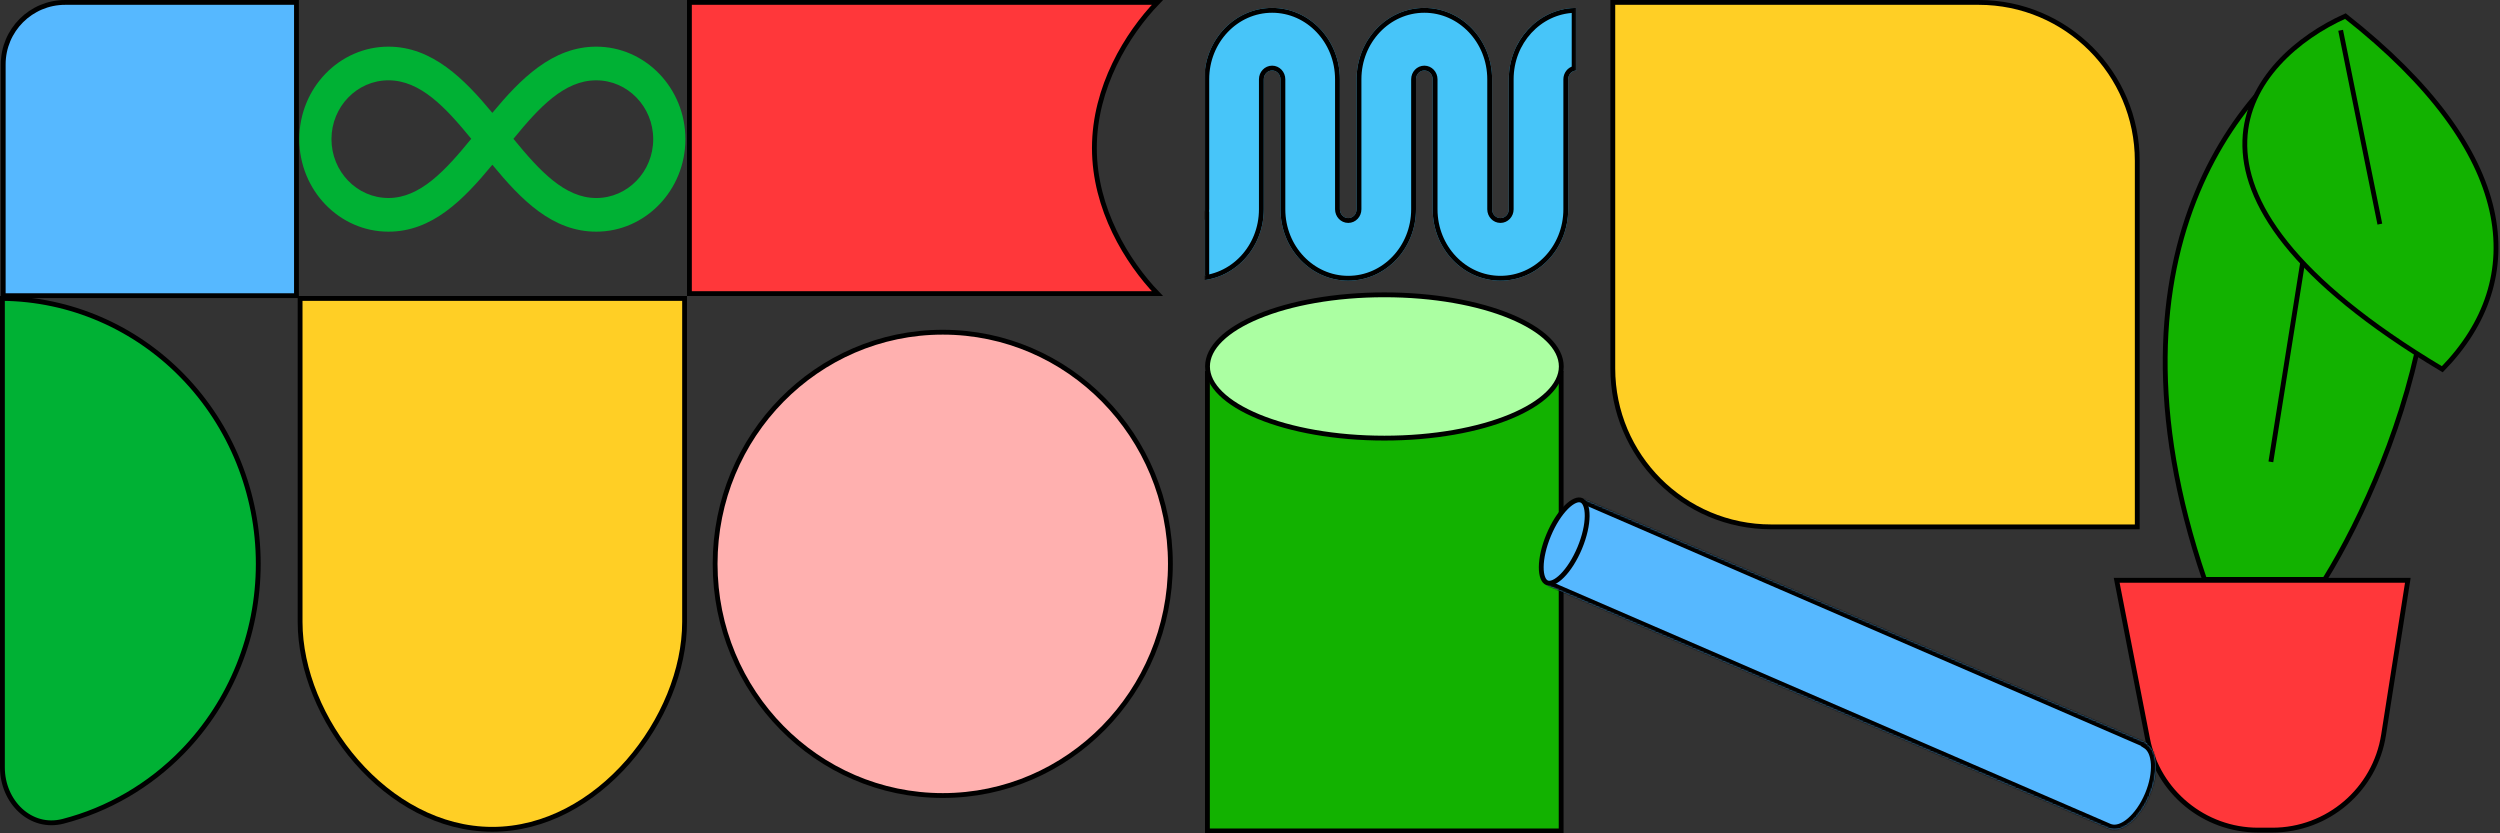 <svg width="1554" height="518" viewBox="0 0 1554 518" fill="none" xmlns="http://www.w3.org/2000/svg">
<rect x="0" y="0" width="1554" height="518" fill="#333333" stroke="none"/>
<path d="M1496.71 360.719H1315.73L1334.95 459.385C1341.35 492.266 1370.16 515.999 1403.66 515.999H1412.47C1446.94 515.999 1476.28 490.904 1481.63 456.849L1496.71 360.719Z" fill="#FF373A" stroke="black" stroke-width="3"/>
<path d="M1370.34 360.184C1299.23 151.144 1399.97 42.484 1459.23 14.283C1559.03 110.664 1491.35 285.042 1445.04 360.184H1370.34Z" fill="#12B200" stroke="black" stroke-width="3"/>
<path d="M1447.71 60.332L1411.57 287.095" stroke="black" stroke-width="3"/>
<path d="M1457.89 10C1399.44 36.237 1329.65 116.876 1518.13 229.534C1572.74 173.58 1565.51 94.601 1457.89 10Z" fill="#12B200" stroke="black" stroke-width="3"/>
<path d="M1454.94 18.834L1479.31 139.31" stroke="black" stroke-width="3"/>
<path d="M40.499 1.5H184.283V183.783H2V40C2 18.737 19.236 1.5 40.499 1.5Z" fill="#56B8FF" stroke="black" stroke-width="3"/>
<mask id="mask0_279_805" style="mask-type:alpha" maskUnits="userSpaceOnUse" x="749" y="4" width="231" height="171">
<rect x="749.018" y="4" width="230.595" height="171" fill="#D9D9D9"/>
</mask>
<g mask="url(#mask0_279_805)">
<path d="M701.335 49.286C701.335 46.266 699.01 43.817 696.143 43.817V4.928C719.402 4.928 738.257 24.788 738.257 49.286V130.102C738.257 133.122 740.582 135.571 743.449 135.571C746.317 135.571 748.642 133.122 748.642 130.102V49.286C748.642 24.788 767.497 4.928 790.756 4.928C814.015 4.928 832.87 24.788 832.87 49.286V130.102C832.87 133.122 835.196 135.571 838.063 135.571C840.93 135.571 843.255 133.122 843.255 130.102V49.286C843.255 24.788 862.11 4.928 885.369 4.928C908.629 4.928 927.484 24.788 927.484 49.286V130.102C927.484 133.122 929.808 135.571 932.677 135.571C935.544 135.571 937.869 133.122 937.869 130.102V49.286C937.869 24.788 956.724 4.928 979.983 4.928V43.817C977.116 43.817 974.791 46.266 974.791 49.286V130.102C974.791 154.6 955.936 174.46 932.677 174.46C909.417 174.46 890.562 154.6 890.562 130.102V49.286C890.562 46.266 888.237 43.817 885.369 43.817C882.502 43.817 880.177 46.266 880.177 49.286V130.102C880.177 154.6 861.322 174.46 838.063 174.46C814.804 174.46 795.949 154.6 795.949 130.102V49.286C795.949 46.266 793.624 43.817 790.756 43.817C787.888 43.817 785.564 46.266 785.564 49.286V130.102C785.564 154.6 766.709 174.46 743.449 174.46C720.19 174.46 701.335 154.6 701.335 130.102V49.286Z" fill="#47C5F9"/>
<path d="M885.369 6.428C907.728 6.428 925.984 25.541 925.984 49.285V130.102C925.984 133.876 928.908 137.07 932.677 137.07C936.445 137.07 939.369 133.876 939.369 130.102V49.285C939.369 26.075 956.815 7.291 978.483 6.459V42.493C975.467 43.208 973.291 46.03 973.291 49.285V130.102C973.291 153.845 955.035 172.96 932.677 172.96C910.318 172.96 892.062 153.845 892.062 130.102V49.285C892.061 45.511 889.138 42.316 885.369 42.316C881.601 42.316 878.677 45.511 878.677 49.285V130.102C878.677 153.845 860.421 172.96 838.062 172.96C815.705 172.96 797.449 153.845 797.449 130.102V49.285C797.449 45.511 794.524 42.317 790.757 42.316C786.988 42.316 784.065 45.511 784.064 49.285V130.102C784.064 153.845 765.808 172.96 743.449 172.96C721.091 172.96 702.835 153.845 702.835 130.102V49.285C702.835 46.03 700.659 43.208 697.643 42.493V6.459C719.312 7.291 736.757 26.075 736.757 49.285V130.102C736.757 133.876 739.681 137.07 743.449 137.07C747.218 137.07 750.142 133.876 750.142 130.102V49.285C750.142 25.541 768.398 6.428 790.757 6.428C813.115 6.428 831.37 25.541 831.37 49.285V130.102C831.37 133.876 834.295 137.07 838.062 137.07C841.83 137.07 844.755 133.876 844.755 130.102V49.285C844.755 25.541 863.011 6.428 885.369 6.428Z" stroke="black" stroke-width="3"/>
<path d="M750.125 131.479V171.022" stroke="black" stroke-width="3"/>
</g>
<path d="M306.041 515.5C273.169 515.5 243.302 498.246 221.61 473.414C199.913 448.576 186.541 416.316 186.541 386.602L186.541 185.5L425.541 185.5L425.541 386.602C425.541 416.316 412.169 448.576 390.472 473.414C368.78 498.246 338.913 515.5 306.041 515.5Z" fill="#FFCF25" stroke="black" stroke-width="3"/>
<path d="M160.541 350.509C160.541 394.286 143.617 436.263 113.505 467.206C92.822 488.459 67.083 503.312 39.198 510.529C19.027 515.75 1.5 498.427 1.5 477.023L1.5 185.504C43.523 185.907 83.748 203.233 113.505 233.812C143.617 264.755 160.541 306.731 160.541 350.509Z" fill="#00B134" stroke="black" stroke-width="3"/>
<path d="M1328.52 100L1328.52 327.5L1101.02 327.5C1046.62 327.5 1002.52 283.4 1002.52 229L1002.52 1.5L1230.02 1.5C1284.42 1.5 1328.52 45.6 1328.52 100Z" fill="#FFCF25" stroke="black" stroke-width="3"/>
<path d="M428.543 91.999L428.543 1.5L719.447 1.5C700.579 21.101 680.273 54.272 680.273 91.999C680.273 129.726 700.579 162.899 719.447 182.5L428.541 182.5C428.541 131.1 428.543 130.444 428.543 91.999Z" fill="#FF373A" stroke="black" stroke-width="3"/>
<rect x="750.537" y="232.126" width="219.874" height="284.374" fill="#12B200" stroke="black" stroke-width="3"/>
<path d="M860.542 183.261C891.173 183.261 918.834 188.392 938.782 196.631C948.759 200.752 956.735 205.621 962.193 210.951C967.646 216.276 970.5 221.97 970.5 227.799C970.499 233.628 967.646 239.32 962.193 244.646C956.735 249.976 948.759 254.845 938.782 258.966C918.834 267.205 891.173 272.336 860.542 272.336C829.912 272.336 802.251 267.205 782.303 258.966C772.326 254.845 764.35 249.976 758.892 244.646C753.439 239.32 750.586 233.628 750.585 227.799C750.585 221.97 753.439 216.276 758.892 210.951C764.35 205.621 772.326 200.752 782.303 196.631C802.251 188.392 829.912 183.261 860.542 183.261Z" fill="#ABFFA2" stroke="black" stroke-width="3"/>
<path d="M586.018 206.5C664.141 206.5 727.518 270.946 727.518 350.5C727.518 430.054 664.141 494.5 586.018 494.5C507.894 494.5 444.518 430.054 444.518 350.5C444.518 270.946 507.894 206.5 586.018 206.5Z" fill="#FFB0AF" stroke="black" stroke-width="3"/>
<path d="M370.622 144C343.311 144 323.951 124.136 306.041 102.41C287.982 124.269 268.681 144 241.461 144C210.901 144 186.041 118.205 186.041 86.5C186.041 54.795 210.901 29 241.461 29C268.781 29 288.731 49.272 306.041 70.161C323.342 49.293 343.311 29 370.622 29C401.183 29 426.041 54.795 426.041 86.5C426.041 118.205 401.171 144 370.622 144ZM319.151 86.29C335.361 106.123 351.031 123.09 370.622 123.09C390.153 123.09 406.041 106.688 406.041 86.51C406.041 66.343 390.153 49.931 370.622 49.931C350.742 49.921 335.081 66.793 319.151 86.29ZM241.461 49.921C221.931 49.921 206.041 66.332 206.041 86.5C206.041 106.678 221.931 123.079 241.461 123.079C261.151 123.079 276.871 105.964 292.931 86.27C276.982 66.793 261.331 49.921 241.461 49.921Z" fill="#00B134"/>
<mask id="path-19-inside-1_279_805" fill="white">
<path fill-rule="evenodd" clip-rule="evenodd" d="M984.776 310.465L961.708 363.729L1311.7 515.305L1311.73 515.227C1319.42 517.651 1330.18 508.534 1336.14 494.336C1341.95 480.512 1341.14 466.815 1334.52 462.6L1334.77 462.041L984.776 310.465Z"/>
</mask>
<path fill-rule="evenodd" clip-rule="evenodd" d="M984.776 310.465L961.708 363.729L1311.7 515.305L1311.73 515.227C1319.42 517.651 1330.18 508.534 1336.14 494.336C1341.95 480.512 1341.14 466.815 1334.52 462.6L1334.77 462.041L984.776 310.465Z" fill="#56B8FF"/>
<path d="M961.708 363.729L958.955 362.536L957.763 365.289L960.516 366.482L961.708 363.729ZM984.776 310.465L985.968 307.712L983.215 306.52L982.023 309.273L984.776 310.465ZM1311.7 515.305L1310.51 518.058L1313.26 519.25L1314.45 516.497L1311.7 515.305ZM1311.73 515.227L1312.63 512.366L1310.05 511.553L1308.98 514.035L1311.73 515.227ZM1336.14 494.336L1333.38 493.174L1333.38 493.174L1336.14 494.336ZM1334.52 462.6L1331.77 461.408L1330.75 463.755L1332.91 465.13L1334.52 462.6ZM1334.77 462.041L1337.52 463.233L1338.71 460.48L1335.96 459.288L1334.77 462.041ZM964.461 364.921L987.529 311.657L982.023 309.273L958.955 362.536L964.461 364.921ZM1312.89 512.552L962.9 360.976L960.516 366.482L1310.51 518.058L1312.89 512.552ZM1308.98 514.035L1308.94 514.112L1314.45 516.497L1314.48 516.419L1308.98 514.035ZM1333.38 493.174C1330.54 499.923 1326.61 505.339 1322.64 508.732C1318.55 512.222 1315.01 513.115 1312.63 512.366L1310.83 518.088C1316.14 519.762 1321.83 517.309 1326.53 513.297C1331.35 509.189 1335.78 502.947 1338.91 495.498L1333.38 493.174ZM1332.91 465.13C1335.01 466.469 1336.71 469.734 1337 475.025C1337.27 480.178 1336.14 486.606 1333.38 493.174L1338.91 495.498C1341.96 488.243 1343.32 480.91 1342.99 474.704C1342.66 468.637 1340.65 462.946 1336.14 460.07L1332.91 465.13ZM1332.01 460.849L1331.77 461.408L1337.28 463.792L1337.52 463.233L1332.01 460.849ZM983.584 313.218L1333.57 464.794L1335.96 459.288L985.968 307.712L983.584 313.218Z" fill="black" mask="url(#path-19-inside-1_279_805)"/>
<path d="M983.016 310.992C984.046 311.423 984.949 312.394 985.602 314.069C986.259 315.751 986.61 318.019 986.588 320.764C986.544 326.246 985.015 333.317 981.955 340.639C978.895 347.961 974.938 354.019 971.069 357.903C969.131 359.847 967.27 361.191 965.613 361.906C963.962 362.618 962.636 362.658 961.606 362.227C960.576 361.797 959.673 360.826 959.019 359.15C958.363 357.469 958.013 355.201 958.035 352.456C958.079 346.974 959.607 339.902 962.667 332.579C965.727 325.257 969.685 319.201 973.554 315.317C975.491 313.373 977.351 312.028 979.009 311.314C980.66 310.602 981.985 310.562 983.016 310.992Z" fill="#56B8FF" stroke="black" stroke-width="3"/>
</svg>
